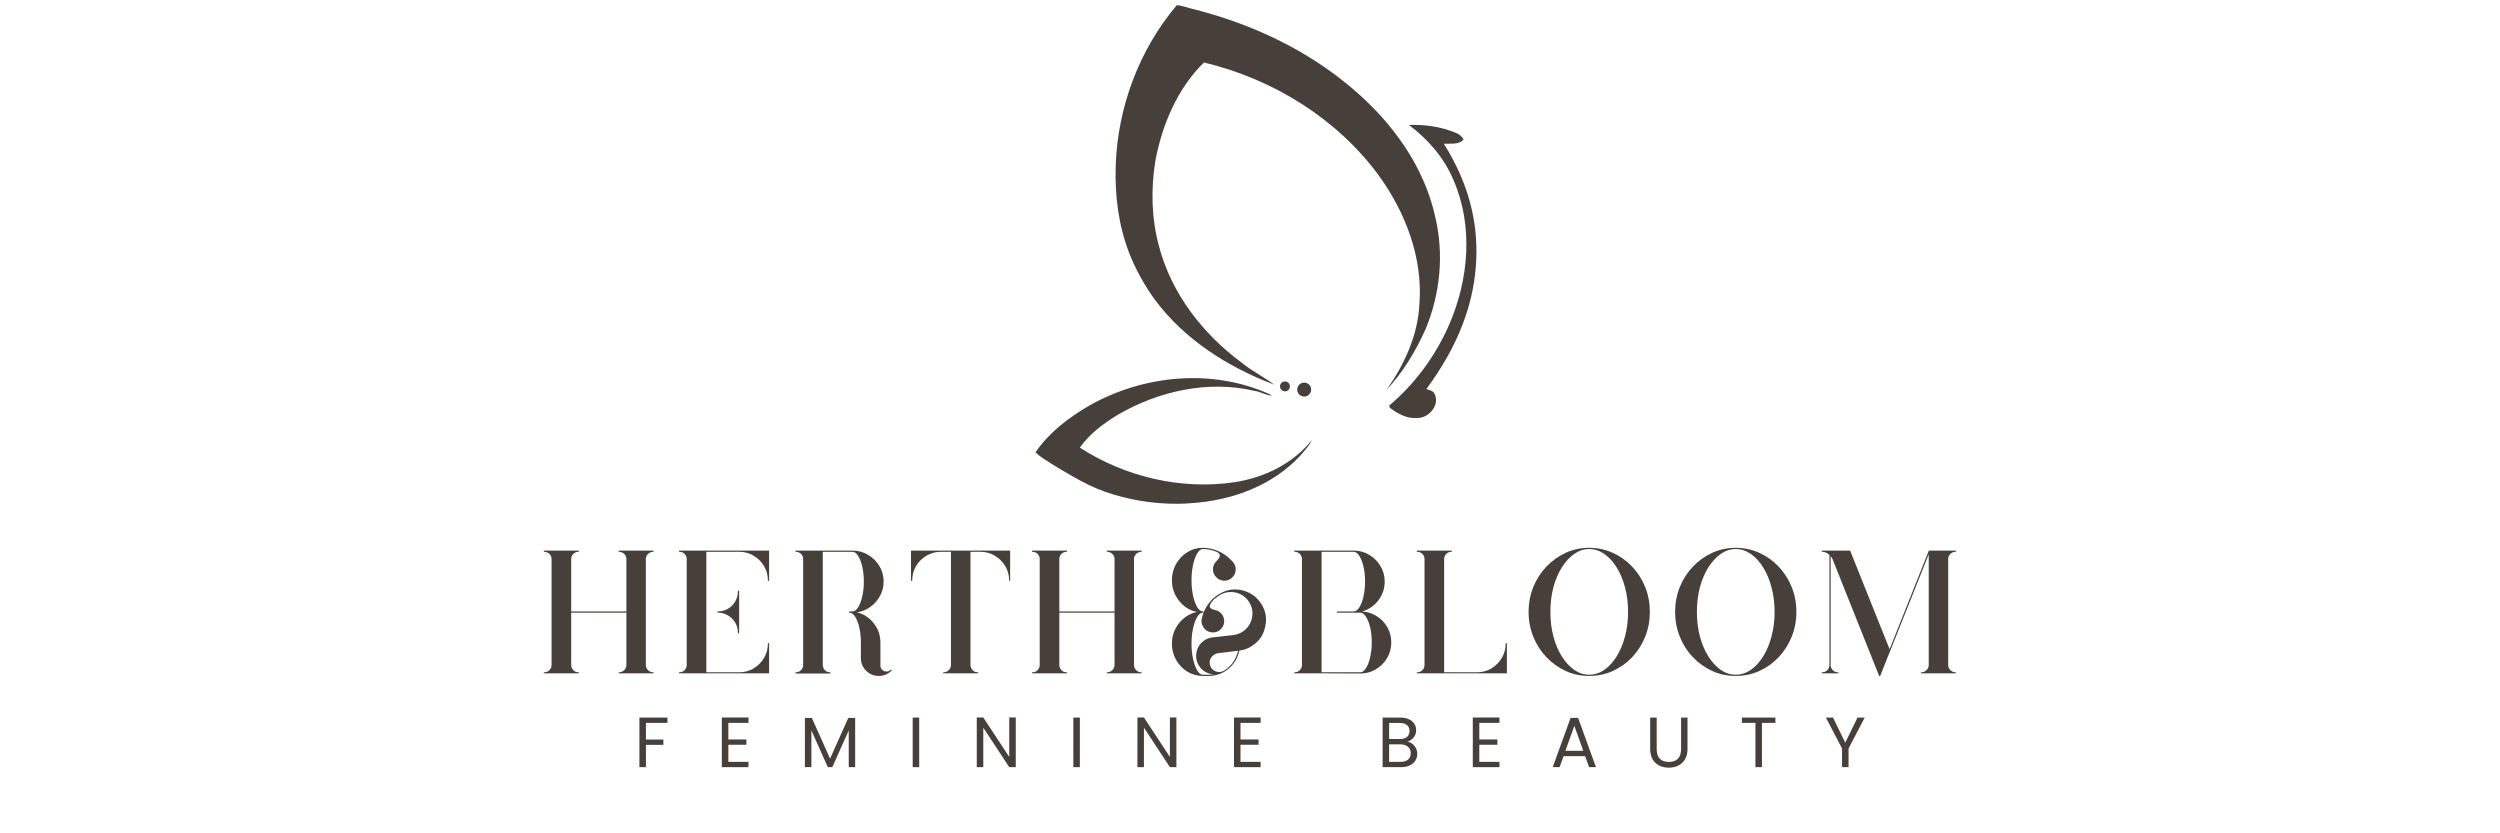 <svg xmlns="http://www.w3.org/2000/svg" xmlns:xlink="http://www.w3.org/1999/xlink" width="600" zoomAndPan="magnify" viewBox="0 0 450 150" height="200" preserveAspectRatio="xMidYMid meet" version="1.0"><defs><g/><clipPath id="8ca06d0ca4"><path d="M 200 0.75 L 260 0.75 L 260 71 L 200 71 Z M 200 0.75 " clip-rule="nonzero"/></clipPath><clipPath id="c2603d26fb"><path d="M 186.391 68 L 237 68 L 237 90.75 L 186.391 90.75 Z M 186.391 68 " clip-rule="nonzero"/></clipPath></defs><g clip-path="url(#8ca06d0ca4)"><path fill="#463f3a" d="M 249.59 70.16 C 252.57 66.977 254.859 63.156 256.633 59.176 C 259.262 52.82 259.945 45.66 258.324 38.961 C 256.332 29.941 250.645 22.117 243.723 16.184 C 235.297 8.918 225.129 4.199 214.398 1.535 C 214.098 1.461 211.953 0.781 211.785 0.98 C 205.016 9 201.168 19.359 200.828 29.82 C 200.652 35.25 201.332 40.691 203.344 45.762 C 204.48 48.625 205.996 51.332 207.793 53.832 C 213.133 61.094 221.031 66.078 229.359 69.246 C 227.469 67.832 225.312 66.777 223.477 65.258 C 216.504 60.121 210.875 52.848 208.637 44.391 C 207.25 39.32 207.129 33.945 207.996 28.777 C 209.234 22.312 211.973 15.906 216.707 11.246 C 229.059 14.195 240.586 21.27 248.156 31.551 C 252.996 38.219 256.152 46.453 255.492 54.781 C 255.211 60.395 252.773 65.625 249.59 70.16 Z M 249.59 70.16 " fill-opacity="1" fill-rule="nonzero"/></g><path fill="#463f3a" d="M 264.941 37.805 C 264 33.562 262.191 29.543 259.891 25.871 C 261.051 25.812 262.609 26.105 263.449 25.098 C 263.137 24.543 262.641 24.156 262.059 23.922 C 259.398 22.789 256.477 22.402 253.602 22.488 C 257.023 25.059 259.945 28.387 261.609 32.371 C 265.258 40.688 264.383 50.406 260.785 58.586 C 258.355 64.113 254.676 69.105 250.059 73 C 250.086 73.098 250.141 73.293 250.172 73.391 C 251.562 74.441 253.207 75.391 255.02 75.234 C 257.074 75.352 259.184 73.02 258.27 71.012 C 258.098 70.348 257.281 70.242 256.75 70.027 C 259.391 66.406 261.723 62.527 263.297 58.316 C 265.805 51.824 266.477 44.609 264.941 37.805 Z M 264.941 37.805 " fill-opacity="1" fill-rule="nonzero"/><g clip-path="url(#c2603d26fb)"><path fill="#463f3a" d="M 222.172 86.801 C 212.574 88.223 202.488 85.828 194.371 80.57 C 196.133 78.078 198.625 76.23 201.207 74.656 C 208.523 70.406 217.445 68.387 225.785 70.355 C 226.867 70.48 227.859 71.16 228.918 71.215 L 228.629 71 C 218.258 66.273 205.82 67.461 196.016 73.039 C 192.324 75.188 188.824 77.863 186.387 81.418 C 187.223 82.23 188.273 82.855 189.254 83.473 C 190.543 84.281 191.859 85.051 193.184 85.805 C 195.016 86.848 196.844 87.781 198.836 88.488 C 203.027 89.973 207.594 90.715 212.039 90.68 C 212.844 90.672 213.648 90.637 214.453 90.566 C 221.672 90.105 229.031 87.438 234.02 82.047 C 234.773 81.129 235.676 80.277 236.148 79.184 C 232.738 83.48 227.535 85.988 222.172 86.801 Z M 222.172 86.801 " fill-opacity="1" fill-rule="nonzero"/></g><path fill="#463f3a" d="M 232.184 69.551 C 232.184 69.797 232.098 70.008 231.922 70.184 C 231.75 70.355 231.539 70.441 231.293 70.441 C 231.047 70.441 230.836 70.355 230.664 70.184 C 230.488 70.008 230.402 69.797 230.402 69.551 C 230.402 69.305 230.488 69.098 230.664 68.922 C 230.836 68.75 231.047 68.66 231.293 68.66 C 231.539 68.66 231.75 68.75 231.922 68.922 C 232.098 69.098 232.184 69.305 232.184 69.551 Z M 232.184 69.551 " fill-opacity="1" fill-rule="nonzero"/><path fill="#463f3a" d="M 236.008 70.125 C 236.008 70.289 235.977 70.449 235.914 70.605 C 235.848 70.758 235.758 70.895 235.641 71.012 C 235.523 71.129 235.387 71.219 235.23 71.285 C 235.078 71.348 234.918 71.379 234.75 71.379 C 234.586 71.379 234.426 71.348 234.27 71.285 C 234.117 71.219 233.98 71.129 233.863 71.012 C 233.746 70.895 233.652 70.758 233.59 70.605 C 233.527 70.449 233.496 70.289 233.496 70.125 C 233.496 69.957 233.527 69.797 233.59 69.641 C 233.652 69.488 233.746 69.352 233.863 69.234 C 233.98 69.117 234.117 69.027 234.27 68.961 C 234.426 68.898 234.586 68.867 234.75 68.867 C 234.918 68.867 235.078 68.898 235.23 68.961 C 235.387 69.027 235.523 69.117 235.641 69.234 C 235.758 69.352 235.848 69.488 235.914 69.641 C 235.977 69.797 236.008 69.957 236.008 70.125 Z M 236.008 70.125 " fill-opacity="1" fill-rule="nonzero"/><g fill="#463f3a" fill-opacity="1"><g transform="translate(96.548, 121.106)"><g><path d="M 21.016 -0.094 C 21.078 -0.094 21.109 -0.062 21.109 0 C 21.109 0.062 21.078 0.094 21.016 0.094 L 14.891 0.094 C 14.828 0.094 14.797 0.062 14.797 0 C 14.797 -0.062 14.828 -0.094 14.891 -0.094 C 15.242 -0.094 15.551 -0.223 15.812 -0.484 C 16.07 -0.742 16.203 -1.055 16.203 -1.422 L 16.203 -10.828 L 6.266 -10.828 L 6.266 -1.422 C 6.266 -1.055 6.391 -0.742 6.641 -0.484 C 6.891 -0.223 7.191 -0.094 7.547 -0.094 C 7.629 -0.094 7.672 -0.062 7.672 0 C 7.672 0.062 7.629 0.094 7.547 0.094 L 1.422 0.094 C 1.359 0.094 1.328 0.062 1.328 0 C 1.328 -0.062 1.359 -0.094 1.422 -0.094 C 1.797 -0.094 2.109 -0.223 2.359 -0.484 C 2.609 -0.742 2.734 -1.055 2.734 -1.422 L 2.734 -20.484 C 2.734 -20.836 2.609 -21.141 2.359 -21.391 C 2.109 -21.648 1.797 -21.781 1.422 -21.781 C 1.359 -21.781 1.328 -21.82 1.328 -21.906 C 1.328 -21.969 1.359 -22 1.422 -22 L 7.547 -22 C 7.629 -22 7.672 -21.969 7.672 -21.906 C 7.672 -21.82 7.629 -21.781 7.547 -21.781 C 7.191 -21.781 6.891 -21.648 6.641 -21.391 C 6.391 -21.141 6.266 -20.836 6.266 -20.484 L 6.266 -11.047 L 16.203 -11.047 L 16.203 -20.484 C 16.203 -20.836 16.07 -21.141 15.812 -21.391 C 15.551 -21.648 15.242 -21.781 14.891 -21.781 C 14.828 -21.781 14.797 -21.82 14.797 -21.906 C 14.797 -21.969 14.828 -22 14.891 -22 L 21.016 -22 C 21.078 -22 21.109 -21.969 21.109 -21.906 C 21.109 -21.82 21.078 -21.781 21.016 -21.781 C 20.66 -21.781 20.352 -21.648 20.094 -21.391 C 19.832 -21.141 19.703 -20.836 19.703 -20.484 L 19.703 -1.422 C 19.703 -1.055 19.832 -0.742 20.094 -0.484 C 20.352 -0.223 20.66 -0.094 21.016 -0.094 Z M 21.016 -0.094 "/></g></g></g><g fill="#463f3a" fill-opacity="1"><g transform="translate(120.875, 121.106)"><g><path d="M 17.344 -16.641 C 17.344 -17.586 17.109 -18.445 16.641 -19.219 C 16.18 -20 15.562 -20.617 14.781 -21.078 C 14.008 -21.547 13.148 -21.781 12.203 -21.781 L 6.266 -21.781 L 6.266 -0.094 L 12.203 -0.094 C 13.148 -0.094 14.008 -0.328 14.781 -0.797 C 15.562 -1.273 16.18 -1.898 16.641 -2.672 C 17.109 -3.453 17.344 -4.312 17.344 -5.25 C 17.344 -5.312 17.383 -5.344 17.469 -5.344 C 17.531 -5.344 17.562 -5.312 17.562 -5.25 L 17.562 0 C 17.562 0.062 17.531 0.094 17.469 0.094 L 6.141 0.094 C 6.16 0.094 6.16 0.094 6.141 0.094 L 1.422 0.094 C 1.359 0.094 1.328 0.062 1.328 0 C 1.328 -0.062 1.359 -0.094 1.422 -0.094 C 1.797 -0.094 2.109 -0.223 2.359 -0.484 C 2.609 -0.742 2.734 -1.055 2.734 -1.422 L 2.734 -20.484 C 2.734 -20.836 2.609 -21.141 2.359 -21.391 C 2.109 -21.648 1.797 -21.781 1.422 -21.781 C 1.359 -21.781 1.328 -21.82 1.328 -21.906 C 1.328 -21.969 1.359 -22 1.422 -22 L 17.469 -22 C 17.531 -22 17.562 -21.969 17.562 -21.906 L 17.562 -16.641 C 17.562 -16.578 17.531 -16.547 17.469 -16.547 C 17.383 -16.547 17.344 -16.578 17.344 -16.641 Z M 11.953 -14.672 C 11.953 -14.754 11.992 -14.797 12.078 -14.797 C 12.141 -14.797 12.172 -14.754 12.172 -14.672 L 12.172 -7.203 C 12.172 -7.141 12.141 -7.109 12.078 -7.109 C 11.992 -7.109 11.953 -7.141 11.953 -7.203 C 11.953 -7.879 11.789 -8.488 11.469 -9.031 C 11.145 -9.57 10.707 -10.004 10.156 -10.328 C 9.613 -10.66 9.008 -10.828 8.344 -10.828 C 8.281 -10.828 8.25 -10.867 8.25 -10.953 C 8.25 -11.016 8.281 -11.047 8.344 -11.047 C 9.008 -11.047 9.613 -11.207 10.156 -11.531 C 10.707 -11.852 11.145 -12.289 11.469 -12.844 C 11.789 -13.406 11.953 -14.016 11.953 -14.672 Z M 11.953 -14.672 "/></g></g></g><g fill="#463f3a" fill-opacity="1"><g transform="translate(141.834, 121.106)"><g><path d="M 18.625 -0.531 C 18.688 -0.488 18.688 -0.438 18.625 -0.375 C 18.602 -0.352 18.594 -0.344 18.594 -0.344 C 17.969 0.258 17.223 0.562 16.359 0.562 C 15.461 0.562 14.695 0.25 14.062 -0.375 C 13.438 -1.008 13.125 -1.773 13.125 -2.672 L 13.125 -5.469 C 13.125 -6.438 13.031 -7.328 12.844 -8.141 C 12.656 -8.961 12.406 -9.613 12.094 -10.094 C 11.789 -10.582 11.453 -10.828 11.078 -10.828 C 11.016 -10.828 10.984 -10.867 10.984 -10.953 C 10.984 -11.016 11.016 -11.047 11.078 -11.047 C 11.223 -11.047 11.379 -11.047 11.547 -11.047 C 11.566 -11.047 11.586 -11.047 11.609 -11.047 C 11.984 -11.047 12.32 -11.289 12.625 -11.781 C 12.938 -12.281 13.188 -12.938 13.375 -13.75 C 13.562 -14.57 13.656 -15.461 13.656 -16.422 C 13.656 -17.391 13.562 -18.281 13.375 -19.094 C 13.188 -19.914 12.938 -20.566 12.625 -21.047 C 12.32 -21.535 11.984 -21.781 11.609 -21.781 L 6.266 -21.781 L 6.266 -1.422 C 6.266 -1.055 6.391 -0.742 6.641 -0.484 C 6.891 -0.223 7.191 -0.094 7.547 -0.094 C 7.629 -0.094 7.672 -0.062 7.672 0 C 7.672 0.082 7.629 0.125 7.547 0.125 L 1.422 0.125 C 1.359 0.125 1.328 0.082 1.328 0 C 1.328 -0.062 1.359 -0.094 1.422 -0.094 C 1.797 -0.094 2.109 -0.223 2.359 -0.484 C 2.609 -0.742 2.734 -1.055 2.734 -1.422 L 2.734 -20.484 C 2.734 -20.836 2.609 -21.141 2.359 -21.391 C 2.109 -21.648 1.797 -21.781 1.422 -21.781 C 1.359 -21.781 1.328 -21.82 1.328 -21.906 C 1.328 -21.969 1.359 -22 1.422 -22 L 11.609 -22 C 12.641 -22 13.578 -21.742 14.422 -21.234 C 15.273 -20.734 15.953 -20.062 16.453 -19.219 C 16.961 -18.383 17.219 -17.453 17.219 -16.422 C 17.219 -15.484 17 -14.617 16.562 -13.828 C 16.133 -13.047 15.555 -12.391 14.828 -11.859 C 14.109 -11.336 13.301 -11.016 12.406 -10.891 C 13.613 -10.598 14.617 -9.945 15.422 -8.938 C 16.234 -7.926 16.641 -6.77 16.641 -5.469 L 16.641 -1.297 C 16.641 -0.992 16.75 -0.738 16.969 -0.531 C 17.176 -0.344 17.422 -0.242 17.703 -0.234 C 17.984 -0.223 18.227 -0.312 18.438 -0.5 C 18.438 -0.5 18.445 -0.508 18.469 -0.531 C 18.531 -0.594 18.582 -0.594 18.625 -0.531 Z M 18.625 -0.531 "/></g></g></g><g fill="#463f3a" fill-opacity="1"><g transform="translate(163.296, 121.106)"><g><path d="M 18.438 -22 C 18.5 -22 18.531 -21.969 18.531 -21.906 L 18.531 -16.641 C 18.531 -16.578 18.5 -16.547 18.438 -16.547 C 18.375 -16.547 18.344 -16.578 18.344 -16.641 C 18.344 -17.586 18.109 -18.445 17.641 -19.219 C 17.172 -20 16.547 -20.617 15.766 -21.078 C 14.984 -21.547 14.125 -21.781 13.188 -21.781 L 11.391 -21.781 L 11.391 -1.422 C 11.391 -1.055 11.516 -0.742 11.766 -0.484 C 12.016 -0.223 12.32 -0.094 12.688 -0.094 C 12.77 -0.094 12.812 -0.062 12.812 0 C 12.812 0.062 12.77 0.094 12.688 0.094 L 6.547 0.094 C 6.484 0.094 6.453 0.062 6.453 0 C 6.453 -0.062 6.484 -0.094 6.547 -0.094 C 6.922 -0.094 7.234 -0.223 7.484 -0.484 C 7.742 -0.742 7.875 -1.055 7.875 -1.422 L 7.875 -21.781 L 6.047 -21.781 C 5.098 -21.781 4.234 -21.547 3.453 -21.078 C 2.68 -20.617 2.062 -20 1.594 -19.219 C 1.133 -18.445 0.906 -17.586 0.906 -16.641 C 0.906 -16.578 0.863 -16.547 0.781 -16.547 C 0.719 -16.547 0.688 -16.578 0.688 -16.641 L 0.688 -21.906 C 0.688 -21.969 0.719 -22 0.781 -22 Z M 18.438 -22 "/></g></g></g><g fill="#463f3a" fill-opacity="1"><g transform="translate(184.413, 121.106)"><g><path d="M 21.016 -0.094 C 21.078 -0.094 21.109 -0.062 21.109 0 C 21.109 0.062 21.078 0.094 21.016 0.094 L 14.891 0.094 C 14.828 0.094 14.797 0.062 14.797 0 C 14.797 -0.062 14.828 -0.094 14.891 -0.094 C 15.242 -0.094 15.551 -0.223 15.812 -0.484 C 16.07 -0.742 16.203 -1.055 16.203 -1.422 L 16.203 -10.828 L 6.266 -10.828 L 6.266 -1.422 C 6.266 -1.055 6.391 -0.742 6.641 -0.484 C 6.891 -0.223 7.191 -0.094 7.547 -0.094 C 7.629 -0.094 7.672 -0.062 7.672 0 C 7.672 0.062 7.629 0.094 7.547 0.094 L 1.422 0.094 C 1.359 0.094 1.328 0.062 1.328 0 C 1.328 -0.062 1.359 -0.094 1.422 -0.094 C 1.797 -0.094 2.109 -0.223 2.359 -0.484 C 2.609 -0.742 2.734 -1.055 2.734 -1.422 L 2.734 -20.484 C 2.734 -20.836 2.609 -21.141 2.359 -21.391 C 2.109 -21.648 1.797 -21.781 1.422 -21.781 C 1.359 -21.781 1.328 -21.82 1.328 -21.906 C 1.328 -21.969 1.359 -22 1.422 -22 L 7.547 -22 C 7.629 -22 7.672 -21.969 7.672 -21.906 C 7.672 -21.82 7.629 -21.781 7.547 -21.781 C 7.191 -21.781 6.891 -21.648 6.641 -21.391 C 6.391 -21.141 6.266 -20.836 6.266 -20.484 L 6.266 -11.047 L 16.203 -11.047 L 16.203 -20.484 C 16.203 -20.836 16.07 -21.141 15.812 -21.391 C 15.551 -21.648 15.242 -21.781 14.891 -21.781 C 14.828 -21.781 14.797 -21.82 14.797 -21.906 C 14.797 -21.969 14.828 -22 14.891 -22 L 21.016 -22 C 21.078 -22 21.109 -21.969 21.109 -21.906 C 21.109 -21.82 21.078 -21.781 21.016 -21.781 C 20.66 -21.781 20.352 -21.648 20.094 -21.391 C 19.832 -21.141 19.703 -20.836 19.703 -20.484 L 19.703 -1.422 C 19.703 -1.055 19.832 -0.742 20.094 -0.484 C 20.352 -0.223 20.66 -0.094 21.016 -0.094 Z M 21.016 -0.094 "/></g></g></g><g fill="#463f3a" fill-opacity="1"><g transform="translate(208.739, 121.106)"><g><path d="M 18.25 -12.469 C 19.094 -11.188 19.344 -9.801 19 -8.312 C 18.688 -6.801 17.879 -5.633 16.578 -4.812 C 15.91 -4.375 15.164 -4.102 14.344 -4 C 14.176 -3.176 13.852 -2.43 13.375 -1.766 C 12.895 -1.109 12.316 -0.582 11.641 -0.188 C 11.617 -0.188 11.609 -0.18 11.609 -0.172 C 11.609 -0.16 11.598 -0.156 11.578 -0.156 C 11.578 -0.156 11.555 -0.145 11.516 -0.125 C 11.473 -0.082 11.43 -0.062 11.391 -0.062 C 10.617 0.352 9.789 0.562 8.906 0.562 L 7.766 0.562 C 6.742 0.562 5.812 0.301 4.969 -0.219 C 4.133 -0.738 3.461 -1.441 2.953 -2.328 C 2.453 -3.211 2.203 -4.188 2.203 -5.25 C 2.203 -6.195 2.398 -7.066 2.797 -7.859 C 3.203 -8.66 3.742 -9.332 4.422 -9.875 C 5.098 -10.426 5.859 -10.785 6.703 -10.953 C 5.859 -11.117 5.098 -11.473 4.422 -12.016 C 3.742 -12.566 3.203 -13.242 2.797 -14.047 C 2.398 -14.859 2.203 -15.723 2.203 -16.641 C 2.203 -17.734 2.453 -18.719 2.953 -19.594 C 3.461 -20.477 4.133 -21.18 4.969 -21.703 C 5.812 -22.234 6.742 -22.5 7.766 -22.5 C 8.461 -22.5 9.133 -22.395 9.781 -22.188 L 9.812 -22.188 C 11.07 -21.789 12.164 -21.078 13.094 -20.047 C 13.488 -19.648 13.688 -19.172 13.688 -18.609 C 13.688 -18.055 13.488 -17.582 13.094 -17.188 C 12.695 -16.781 12.211 -16.578 11.641 -16.578 C 11.078 -16.578 10.598 -16.781 10.203 -17.188 C 9.797 -17.582 9.594 -18.062 9.594 -18.625 C 9.594 -19.195 9.797 -19.68 10.203 -20.078 C 10.68 -20.555 10.891 -20.93 10.828 -21.203 C 10.766 -21.504 10.406 -21.758 9.75 -21.969 C 9.102 -22.176 8.441 -22.281 7.766 -22.281 C 7.41 -22.281 7.078 -22.02 6.766 -21.5 C 6.453 -20.988 6.203 -20.305 6.016 -19.453 C 5.828 -18.609 5.734 -17.672 5.734 -16.641 C 5.734 -15.641 5.828 -14.711 6.016 -13.859 C 6.203 -13.016 6.453 -12.332 6.766 -11.812 C 7.078 -11.301 7.41 -11.047 7.766 -11.047 C 7.859 -11.047 7.906 -11.016 7.906 -10.953 C 7.906 -10.867 7.859 -10.828 7.766 -10.828 C 7.41 -10.828 7.078 -10.57 6.766 -10.062 C 6.453 -9.562 6.203 -8.883 6.016 -8.031 C 5.828 -7.188 5.734 -6.258 5.734 -5.25 C 5.734 -4.25 5.828 -3.32 6.016 -2.469 C 6.203 -1.625 6.453 -0.941 6.766 -0.422 C 7.078 0.086 7.41 0.344 7.766 0.344 L 8.906 0.344 C 9.156 0.344 9.406 0.32 9.656 0.281 C 9.156 0.238 8.676 0.086 8.219 -0.172 C 7.77 -0.43 7.398 -0.785 7.109 -1.234 C 6.609 -2.004 6.453 -2.844 6.641 -3.75 C 6.828 -4.645 7.312 -5.348 8.094 -5.859 C 8.508 -6.129 8.945 -6.297 9.406 -6.359 L 13.281 -6.797 C 13.863 -6.879 14.41 -7.078 14.922 -7.391 C 15.523 -7.797 15.977 -8.301 16.281 -8.906 C 16.582 -9.508 16.723 -10.148 16.703 -10.828 C 16.68 -11.516 16.473 -12.164 16.078 -12.781 C 15.703 -13.363 15.219 -13.805 14.625 -14.109 C 14.039 -14.41 13.41 -14.555 12.734 -14.547 C 12.066 -14.535 11.43 -14.352 10.828 -14 C 10.785 -13.977 10.754 -13.957 10.734 -13.938 C 10.422 -13.727 10.125 -13.508 9.844 -13.281 C 9.219 -12.645 8.945 -12.172 9.031 -11.859 C 9.094 -11.609 9.414 -11.422 10 -11.297 C 10.551 -11.191 10.977 -10.898 11.281 -10.422 C 11.582 -9.953 11.68 -9.438 11.578 -8.875 C 11.453 -8.332 11.148 -7.898 10.672 -7.578 C 10.336 -7.367 9.969 -7.266 9.562 -7.266 C 9.414 -7.266 9.27 -7.285 9.125 -7.328 C 8.582 -7.43 8.164 -7.727 7.875 -8.219 C 7.551 -8.676 7.453 -9.188 7.578 -9.75 C 7.898 -11.195 8.602 -12.426 9.688 -13.438 C 9.988 -13.688 10.297 -13.914 10.609 -14.125 C 10.629 -14.145 10.672 -14.164 10.734 -14.188 C 12.016 -14.969 13.379 -15.191 14.828 -14.859 C 16.297 -14.516 17.438 -13.719 18.25 -12.469 Z M 11.516 -0.344 C 12.172 -0.719 12.723 -1.219 13.172 -1.844 C 13.617 -2.477 13.938 -3.188 14.125 -3.969 L 10.484 -3.531 C 10.223 -3.488 9.988 -3.391 9.781 -3.234 C 9.383 -2.984 9.133 -2.641 9.031 -2.203 C 8.945 -1.742 9.031 -1.312 9.281 -0.906 C 9.508 -0.551 9.836 -0.316 10.266 -0.203 C 10.703 -0.086 11.117 -0.133 11.516 -0.344 Z M 11.516 -0.344 "/></g></g></g><g fill="#463f3a" fill-opacity="1"><g transform="translate(231.618, 121.106)"><g><path d="M 13.562 -11.047 C 14.531 -10.984 15.41 -10.695 16.203 -10.188 C 17.004 -9.688 17.641 -9.02 18.109 -8.188 C 18.578 -7.363 18.812 -6.457 18.812 -5.469 C 18.812 -4.445 18.562 -3.508 18.062 -2.656 C 17.562 -1.812 16.883 -1.133 16.031 -0.625 C 15.188 -0.125 14.258 0.125 13.25 0.125 L 6.141 0.094 C 6.141 0.094 5.973 0.094 5.641 0.094 C 5.316 0.094 4.938 0.094 4.5 0.094 C 4.062 0.094 3.672 0.094 3.328 0.094 C 2.992 0.094 2.828 0.094 2.828 0.094 L 1.422 0.094 C 1.359 0.094 1.328 0.062 1.328 0 C 1.328 -0.062 1.359 -0.094 1.422 -0.094 C 1.797 -0.094 2.109 -0.223 2.359 -0.484 C 2.609 -0.742 2.734 -1.055 2.734 -1.422 L 2.734 -20.484 C 2.734 -20.836 2.609 -21.141 2.359 -21.391 C 2.109 -21.648 1.797 -21.781 1.422 -21.781 C 1.359 -21.781 1.328 -21.82 1.328 -21.906 C 1.328 -21.969 1.359 -22 1.422 -22 L 12.047 -22 C 13.078 -22 14.008 -21.742 14.844 -21.234 C 15.688 -20.734 16.359 -20.062 16.859 -19.219 C 17.367 -18.383 17.625 -17.453 17.625 -16.422 C 17.625 -15.141 17.238 -14.004 16.469 -13.016 C 15.707 -12.035 14.738 -11.379 13.562 -11.047 Z M 13.25 -0.094 C 13.602 -0.094 13.938 -0.336 14.25 -0.828 C 14.57 -1.328 14.828 -1.984 15.016 -2.797 C 15.203 -3.617 15.297 -4.508 15.297 -5.469 C 15.297 -6.438 15.203 -7.328 15.016 -8.141 C 14.828 -8.961 14.57 -9.613 14.25 -10.094 C 13.938 -10.582 13.602 -10.828 13.25 -10.828 L 9.094 -10.828 C 9.031 -10.828 9 -10.867 9 -10.953 C 9 -11.016 9.031 -11.047 9.094 -11.047 L 12.047 -11.047 C 12.41 -11.047 12.75 -11.289 13.062 -11.781 C 13.375 -12.281 13.625 -12.938 13.812 -13.75 C 14 -14.57 14.094 -15.461 14.094 -16.422 C 14.094 -17.391 14 -18.281 13.812 -19.094 C 13.625 -19.914 13.375 -20.566 13.062 -21.047 C 12.75 -21.535 12.41 -21.781 12.047 -21.781 L 6.266 -21.781 L 6.266 -0.094 Z M 13.25 -0.094 "/></g></g></g><g fill="#463f3a" fill-opacity="1"><g transform="translate(253.679, 121.106)"><g><path d="M 17.469 -5.344 C 17.531 -5.344 17.562 -5.312 17.562 -5.25 L 17.562 0 C 17.562 0.062 17.531 0.094 17.469 0.094 L 1.422 0.094 C 1.359 0.094 1.328 0.062 1.328 0 C 1.328 -0.062 1.359 -0.094 1.422 -0.094 C 1.797 -0.094 2.109 -0.223 2.359 -0.484 C 2.609 -0.742 2.734 -1.055 2.734 -1.422 L 2.734 -20.484 C 2.734 -20.836 2.609 -21.141 2.359 -21.391 C 2.109 -21.648 1.797 -21.781 1.422 -21.781 C 1.359 -21.781 1.328 -21.82 1.328 -21.906 C 1.328 -21.969 1.359 -22 1.422 -22 L 7.547 -22 C 7.629 -22 7.672 -21.969 7.672 -21.906 C 7.672 -21.82 7.629 -21.781 7.547 -21.781 C 7.191 -21.781 6.891 -21.648 6.641 -21.391 C 6.391 -21.141 6.266 -20.836 6.266 -20.484 L 6.266 -0.094 L 12.203 -0.094 C 13.148 -0.094 14.008 -0.328 14.781 -0.797 C 15.562 -1.273 16.18 -1.898 16.641 -2.672 C 17.109 -3.453 17.344 -4.312 17.344 -5.25 C 17.344 -5.312 17.383 -5.344 17.469 -5.344 Z M 17.469 -5.344 "/></g></g></g><g fill="#463f3a" fill-opacity="1"><g transform="translate(273.82, 121.106)"><g><path d="M 12.234 -22.5 C 13.742 -22.5 15.16 -22.195 16.484 -21.594 C 17.805 -21 18.969 -20.172 19.969 -19.109 C 20.969 -18.055 21.75 -16.832 22.312 -15.438 C 22.875 -14.039 23.156 -12.547 23.156 -10.953 C 23.156 -9.379 22.875 -7.895 22.312 -6.5 C 21.75 -5.102 20.969 -3.875 19.969 -2.812 C 18.969 -1.758 17.805 -0.93 16.484 -0.328 C 15.16 0.266 13.742 0.562 12.234 0.562 C 10.723 0.562 9.312 0.266 8 -0.328 C 6.695 -0.93 5.539 -1.758 4.531 -2.812 C 3.52 -3.875 2.734 -5.102 2.172 -6.5 C 1.609 -7.895 1.328 -9.379 1.328 -10.953 C 1.328 -12.547 1.609 -14.039 2.172 -15.438 C 2.734 -16.832 3.52 -18.055 4.531 -19.109 C 5.539 -20.172 6.695 -21 8 -21.594 C 9.312 -22.195 10.723 -22.5 12.234 -22.5 Z M 12.234 0.344 C 13.203 0.344 14.109 0.051 14.953 -0.531 C 15.805 -1.125 16.551 -1.938 17.188 -2.969 C 17.832 -4.008 18.332 -5.211 18.688 -6.578 C 19.051 -7.941 19.234 -9.398 19.234 -10.953 C 19.234 -12.523 19.051 -13.992 18.688 -15.359 C 18.332 -16.723 17.832 -17.922 17.188 -18.953 C 16.551 -19.992 15.805 -20.805 14.953 -21.391 C 14.109 -21.984 13.203 -22.281 12.234 -22.281 C 11.273 -22.281 10.375 -21.984 9.531 -21.391 C 8.695 -20.805 7.953 -19.992 7.297 -18.953 C 6.648 -17.922 6.145 -16.723 5.781 -15.359 C 5.426 -13.992 5.25 -12.523 5.25 -10.953 C 5.25 -9.398 5.426 -7.941 5.781 -6.578 C 6.145 -5.211 6.648 -4.008 7.297 -2.969 C 7.953 -1.938 8.695 -1.125 9.531 -0.531 C 10.375 0.051 11.273 0.344 12.234 0.344 Z M 12.234 0.344 "/></g></g></g><g fill="#463f3a" fill-opacity="1"><g transform="translate(300.192, 121.106)"><g><path d="M 12.234 -22.5 C 13.742 -22.5 15.16 -22.195 16.484 -21.594 C 17.805 -21 18.969 -20.172 19.969 -19.109 C 20.969 -18.055 21.75 -16.832 22.312 -15.438 C 22.875 -14.039 23.156 -12.547 23.156 -10.953 C 23.156 -9.379 22.875 -7.895 22.312 -6.5 C 21.75 -5.102 20.969 -3.875 19.969 -2.812 C 18.969 -1.758 17.805 -0.93 16.484 -0.328 C 15.16 0.266 13.742 0.562 12.234 0.562 C 10.723 0.562 9.312 0.266 8 -0.328 C 6.695 -0.93 5.539 -1.758 4.531 -2.812 C 3.52 -3.875 2.734 -5.102 2.172 -6.5 C 1.609 -7.895 1.328 -9.379 1.328 -10.953 C 1.328 -12.547 1.609 -14.039 2.172 -15.438 C 2.734 -16.832 3.52 -18.055 4.531 -19.109 C 5.539 -20.172 6.695 -21 8 -21.594 C 9.312 -22.195 10.723 -22.5 12.234 -22.5 Z M 12.234 0.344 C 13.203 0.344 14.109 0.051 14.953 -0.531 C 15.805 -1.125 16.551 -1.938 17.188 -2.969 C 17.832 -4.008 18.332 -5.211 18.688 -6.578 C 19.051 -7.941 19.234 -9.398 19.234 -10.953 C 19.234 -12.523 19.051 -13.992 18.688 -15.359 C 18.332 -16.723 17.832 -17.922 17.188 -18.953 C 16.551 -19.992 15.805 -20.805 14.953 -21.391 C 14.109 -21.984 13.203 -22.281 12.234 -22.281 C 11.273 -22.281 10.375 -21.984 9.531 -21.391 C 8.695 -20.805 7.953 -19.992 7.297 -18.953 C 6.648 -17.922 6.145 -16.723 5.781 -15.359 C 5.426 -13.992 5.25 -12.523 5.25 -10.953 C 5.25 -9.398 5.426 -7.941 5.781 -6.578 C 6.145 -5.211 6.648 -4.008 7.297 -2.969 C 7.953 -1.938 8.695 -1.125 9.531 -0.531 C 10.375 0.051 11.273 0.344 12.234 0.344 Z M 12.234 0.344 "/></g></g></g><g fill="#463f3a" fill-opacity="1"><g transform="translate(326.564, 121.106)"><g><path d="M 25.422 -0.094 C 25.484 -0.094 25.516 -0.062 25.516 0 C 25.516 0.062 25.484 0.094 25.422 0.094 L 19.297 0.094 C 19.234 0.094 19.203 0.062 19.203 0 C 19.203 -0.062 19.234 -0.094 19.297 -0.094 C 19.648 -0.094 19.957 -0.223 20.219 -0.484 C 20.477 -0.742 20.609 -1.055 20.609 -1.422 L 20.609 -21.328 L 13.656 -3.906 L 13.188 -2.766 L 11.891 0.531 C 11.891 0.508 11.879 0.508 11.859 0.531 C 11.859 0.551 11.859 0.562 11.859 0.562 C 11.859 0.562 11.852 0.562 11.844 0.562 C 11.832 0.562 11.828 0.562 11.828 0.562 C 11.828 0.582 11.828 0.594 11.828 0.594 C 11.805 0.594 11.805 0.594 11.828 0.594 C 11.828 0.594 11.816 0.594 11.797 0.594 C 11.816 0.594 11.816 0.594 11.797 0.594 C 11.773 0.594 11.766 0.594 11.766 0.594 C 11.766 0.594 11.754 0.594 11.734 0.594 C 11.711 0.57 11.703 0.562 11.703 0.562 C 11.68 0.539 11.672 0.531 11.672 0.531 L 3.297 -20.453 C 3.211 -20.641 3.098 -20.828 2.953 -21.016 L 2.953 -1.422 C 2.953 -1.055 3.078 -0.742 3.328 -0.484 C 3.586 -0.223 3.895 -0.094 4.25 -0.094 C 4.332 -0.094 4.375 -0.062 4.375 0 C 4.375 0.062 4.332 0.094 4.25 0.094 L 2.859 0.094 C 2.836 0.094 2.828 0.094 2.828 0.094 C 2.848 0.094 2.848 0.094 2.828 0.094 L 1.422 0.094 C 1.359 0.094 1.328 0.062 1.328 0 C 1.328 -0.062 1.359 -0.094 1.422 -0.094 C 1.797 -0.094 2.109 -0.223 2.359 -0.484 C 2.609 -0.742 2.734 -1.055 2.734 -1.422 L 2.734 -21.234 C 2.316 -21.598 1.891 -21.781 1.453 -21.781 C 1.367 -21.781 1.328 -21.82 1.328 -21.906 C 1.328 -21.969 1.367 -22 1.453 -22 L 6.391 -22 C 6.453 -22 6.484 -21.977 6.484 -21.938 L 13.562 -4.25 L 20.609 -21.938 C 20.629 -21.977 20.66 -22 20.703 -22 L 25.422 -22 C 25.484 -22 25.516 -21.969 25.516 -21.906 C 25.516 -21.82 25.484 -21.781 25.422 -21.781 C 25.066 -21.781 24.758 -21.648 24.5 -21.391 C 24.238 -21.141 24.109 -20.836 24.109 -20.484 L 24.109 -1.422 C 24.109 -1.055 24.238 -0.742 24.5 -0.484 C 24.758 -0.223 25.066 -0.094 25.422 -0.094 Z M 25.422 -0.094 "/></g></g></g><g fill="#463f3a" fill-opacity="1"><g transform="translate(114.111, 138.087)"><g><path d="M 6.031 -8.922 L 6.031 -7.969 L 2.156 -7.969 L 2.156 -4.969 L 5.297 -4.969 L 5.297 -4.016 L 2.156 -4.016 L 2.156 0 L 0.984 0 L 0.984 -8.922 Z M 6.031 -8.922 "/></g></g></g><g fill="#463f3a" fill-opacity="1"><g transform="translate(128.947, 138.087)"><g><path d="M 2.156 -7.969 L 2.156 -4.984 L 5.406 -4.984 L 5.406 -4.031 L 2.156 -4.031 L 2.156 -0.953 L 5.781 -0.953 L 5.781 0 L 0.984 0 L 0.984 -8.938 L 5.781 -8.938 L 5.781 -7.969 Z M 2.156 -7.969 "/></g></g></g><g fill="#463f3a" fill-opacity="1"><g transform="translate(143.898, 138.087)"><g><path d="M 10.031 -8.859 L 10.031 0 L 8.875 0 L 8.875 -6.609 L 5.922 0 L 5.109 0 L 2.156 -6.609 L 2.156 0 L 0.984 0 L 0.984 -8.859 L 2.234 -8.859 L 5.516 -1.531 L 8.797 -8.859 Z M 10.031 -8.859 "/></g></g></g><g fill="#463f3a" fill-opacity="1"><g transform="translate(163.3, 138.087)"><g><path d="M 2.156 -8.922 L 2.156 0 L 0.984 0 L 0.984 -8.922 Z M 2.156 -8.922 "/></g></g></g><g fill="#463f3a" fill-opacity="1"><g transform="translate(174.836, 138.087)"><g><path d="M 8 0 L 6.828 0 L 2.156 -7.109 L 2.156 0 L 0.984 0 L 0.984 -8.938 L 2.156 -8.938 L 6.828 -1.844 L 6.828 -8.938 L 8 -8.938 Z M 8 0 "/></g></g></g><g fill="#463f3a" fill-opacity="1"><g transform="translate(192.217, 138.087)"><g><path d="M 2.156 -8.922 L 2.156 0 L 0.984 0 L 0.984 -8.922 Z M 2.156 -8.922 "/></g></g></g><g fill="#463f3a" fill-opacity="1"><g transform="translate(203.752, 138.087)"><g><path d="M 8 0 L 6.828 0 L 2.156 -7.109 L 2.156 0 L 0.984 0 L 0.984 -8.938 L 2.156 -8.938 L 6.828 -1.844 L 6.828 -8.938 L 8 -8.938 Z M 8 0 "/></g></g></g><g fill="#463f3a" fill-opacity="1"><g transform="translate(221.134, 138.087)"><g><path d="M 2.156 -7.969 L 2.156 -4.984 L 5.406 -4.984 L 5.406 -4.031 L 2.156 -4.031 L 2.156 -0.953 L 5.781 -0.953 L 5.781 0 L 0.984 0 L 0.984 -8.938 L 5.781 -8.938 L 5.781 -7.969 Z M 2.156 -7.969 "/></g></g></g><g fill="#463f3a" fill-opacity="1"><g transform="translate(236.085, 138.087)"><g/></g></g><g fill="#463f3a" fill-opacity="1"><g transform="translate(247.888, 138.087)"><g><path d="M 5.453 -4.594 C 5.773 -4.539 6.07 -4.406 6.344 -4.188 C 6.613 -3.977 6.828 -3.719 6.984 -3.406 C 7.141 -3.094 7.219 -2.754 7.219 -2.391 C 7.219 -1.941 7.102 -1.535 6.875 -1.172 C 6.645 -0.805 6.305 -0.52 5.859 -0.312 C 5.422 -0.102 4.906 0 4.312 0 L 0.984 0 L 0.984 -8.922 L 4.188 -8.922 C 4.789 -8.922 5.305 -8.816 5.734 -8.609 C 6.16 -8.41 6.477 -8.141 6.688 -7.797 C 6.906 -7.461 7.016 -7.082 7.016 -6.656 C 7.016 -6.125 6.867 -5.688 6.578 -5.344 C 6.297 -5 5.922 -4.75 5.453 -4.594 Z M 2.156 -5.062 L 4.109 -5.062 C 4.648 -5.062 5.07 -5.188 5.375 -5.438 C 5.676 -5.695 5.828 -6.055 5.828 -6.516 C 5.828 -6.961 5.676 -7.312 5.375 -7.562 C 5.07 -7.82 4.641 -7.953 4.078 -7.953 L 2.156 -7.953 Z M 4.203 -0.953 C 4.785 -0.953 5.238 -1.086 5.562 -1.359 C 5.883 -1.641 6.047 -2.023 6.047 -2.516 C 6.047 -3.004 5.875 -3.391 5.531 -3.672 C 5.195 -3.961 4.742 -4.109 4.172 -4.109 L 2.156 -4.109 L 2.156 -0.953 Z M 4.203 -0.953 "/></g></g></g><g fill="#463f3a" fill-opacity="1"><g transform="translate(264.119, 138.087)"><g><path d="M 2.156 -7.969 L 2.156 -4.984 L 5.406 -4.984 L 5.406 -4.031 L 2.156 -4.031 L 2.156 -0.953 L 5.781 -0.953 L 5.781 0 L 0.984 0 L 0.984 -8.938 L 5.781 -8.938 L 5.781 -7.969 Z M 2.156 -7.969 "/></g></g></g><g fill="#463f3a" fill-opacity="1"><g transform="translate(279.069, 138.087)"><g><path d="M 6.25 -1.984 L 2.375 -1.984 L 1.656 0 L 0.422 0 L 3.641 -8.875 L 4.984 -8.875 L 8.203 0 L 6.969 0 Z M 5.922 -2.938 L 4.312 -7.438 L 2.703 -2.938 Z M 5.922 -2.938 "/></g></g></g><g fill="#463f3a" fill-opacity="1"><g transform="translate(296.08, 138.087)"><g><path d="M 2.125 -8.922 L 2.125 -3.281 C 2.125 -2.477 2.316 -1.883 2.703 -1.5 C 3.086 -1.125 3.629 -0.938 4.328 -0.938 C 5.004 -0.938 5.535 -1.125 5.922 -1.5 C 6.316 -1.883 6.516 -2.477 6.516 -3.281 L 6.516 -8.922 L 7.672 -8.922 L 7.672 -3.281 C 7.672 -2.539 7.52 -1.914 7.219 -1.406 C 6.926 -0.906 6.523 -0.531 6.016 -0.281 C 5.516 -0.031 4.945 0.094 4.312 0.094 C 3.676 0.094 3.102 -0.031 2.594 -0.281 C 2.094 -0.531 1.691 -0.906 1.391 -1.406 C 1.098 -1.914 0.953 -2.539 0.953 -3.281 L 0.953 -8.922 Z M 2.125 -8.922 "/></g></g></g><g fill="#463f3a" fill-opacity="1"><g transform="translate(313.103, 138.087)"><g><path d="M 6.469 -8.922 L 6.469 -7.969 L 4.047 -7.969 L 4.047 0 L 2.875 0 L 2.875 -7.969 L 0.438 -7.969 L 0.438 -8.922 Z M 6.469 -8.922 "/></g></g></g><g fill="#463f3a" fill-opacity="1"><g transform="translate(328.412, 138.087)"><g><path d="M 7.234 -8.922 L 4.328 -3.359 L 4.328 0 L 3.156 0 L 3.156 -3.359 L 0.25 -8.922 L 1.531 -8.922 L 3.734 -4.406 L 5.938 -8.922 Z M 7.234 -8.922 "/></g></g></g></svg>